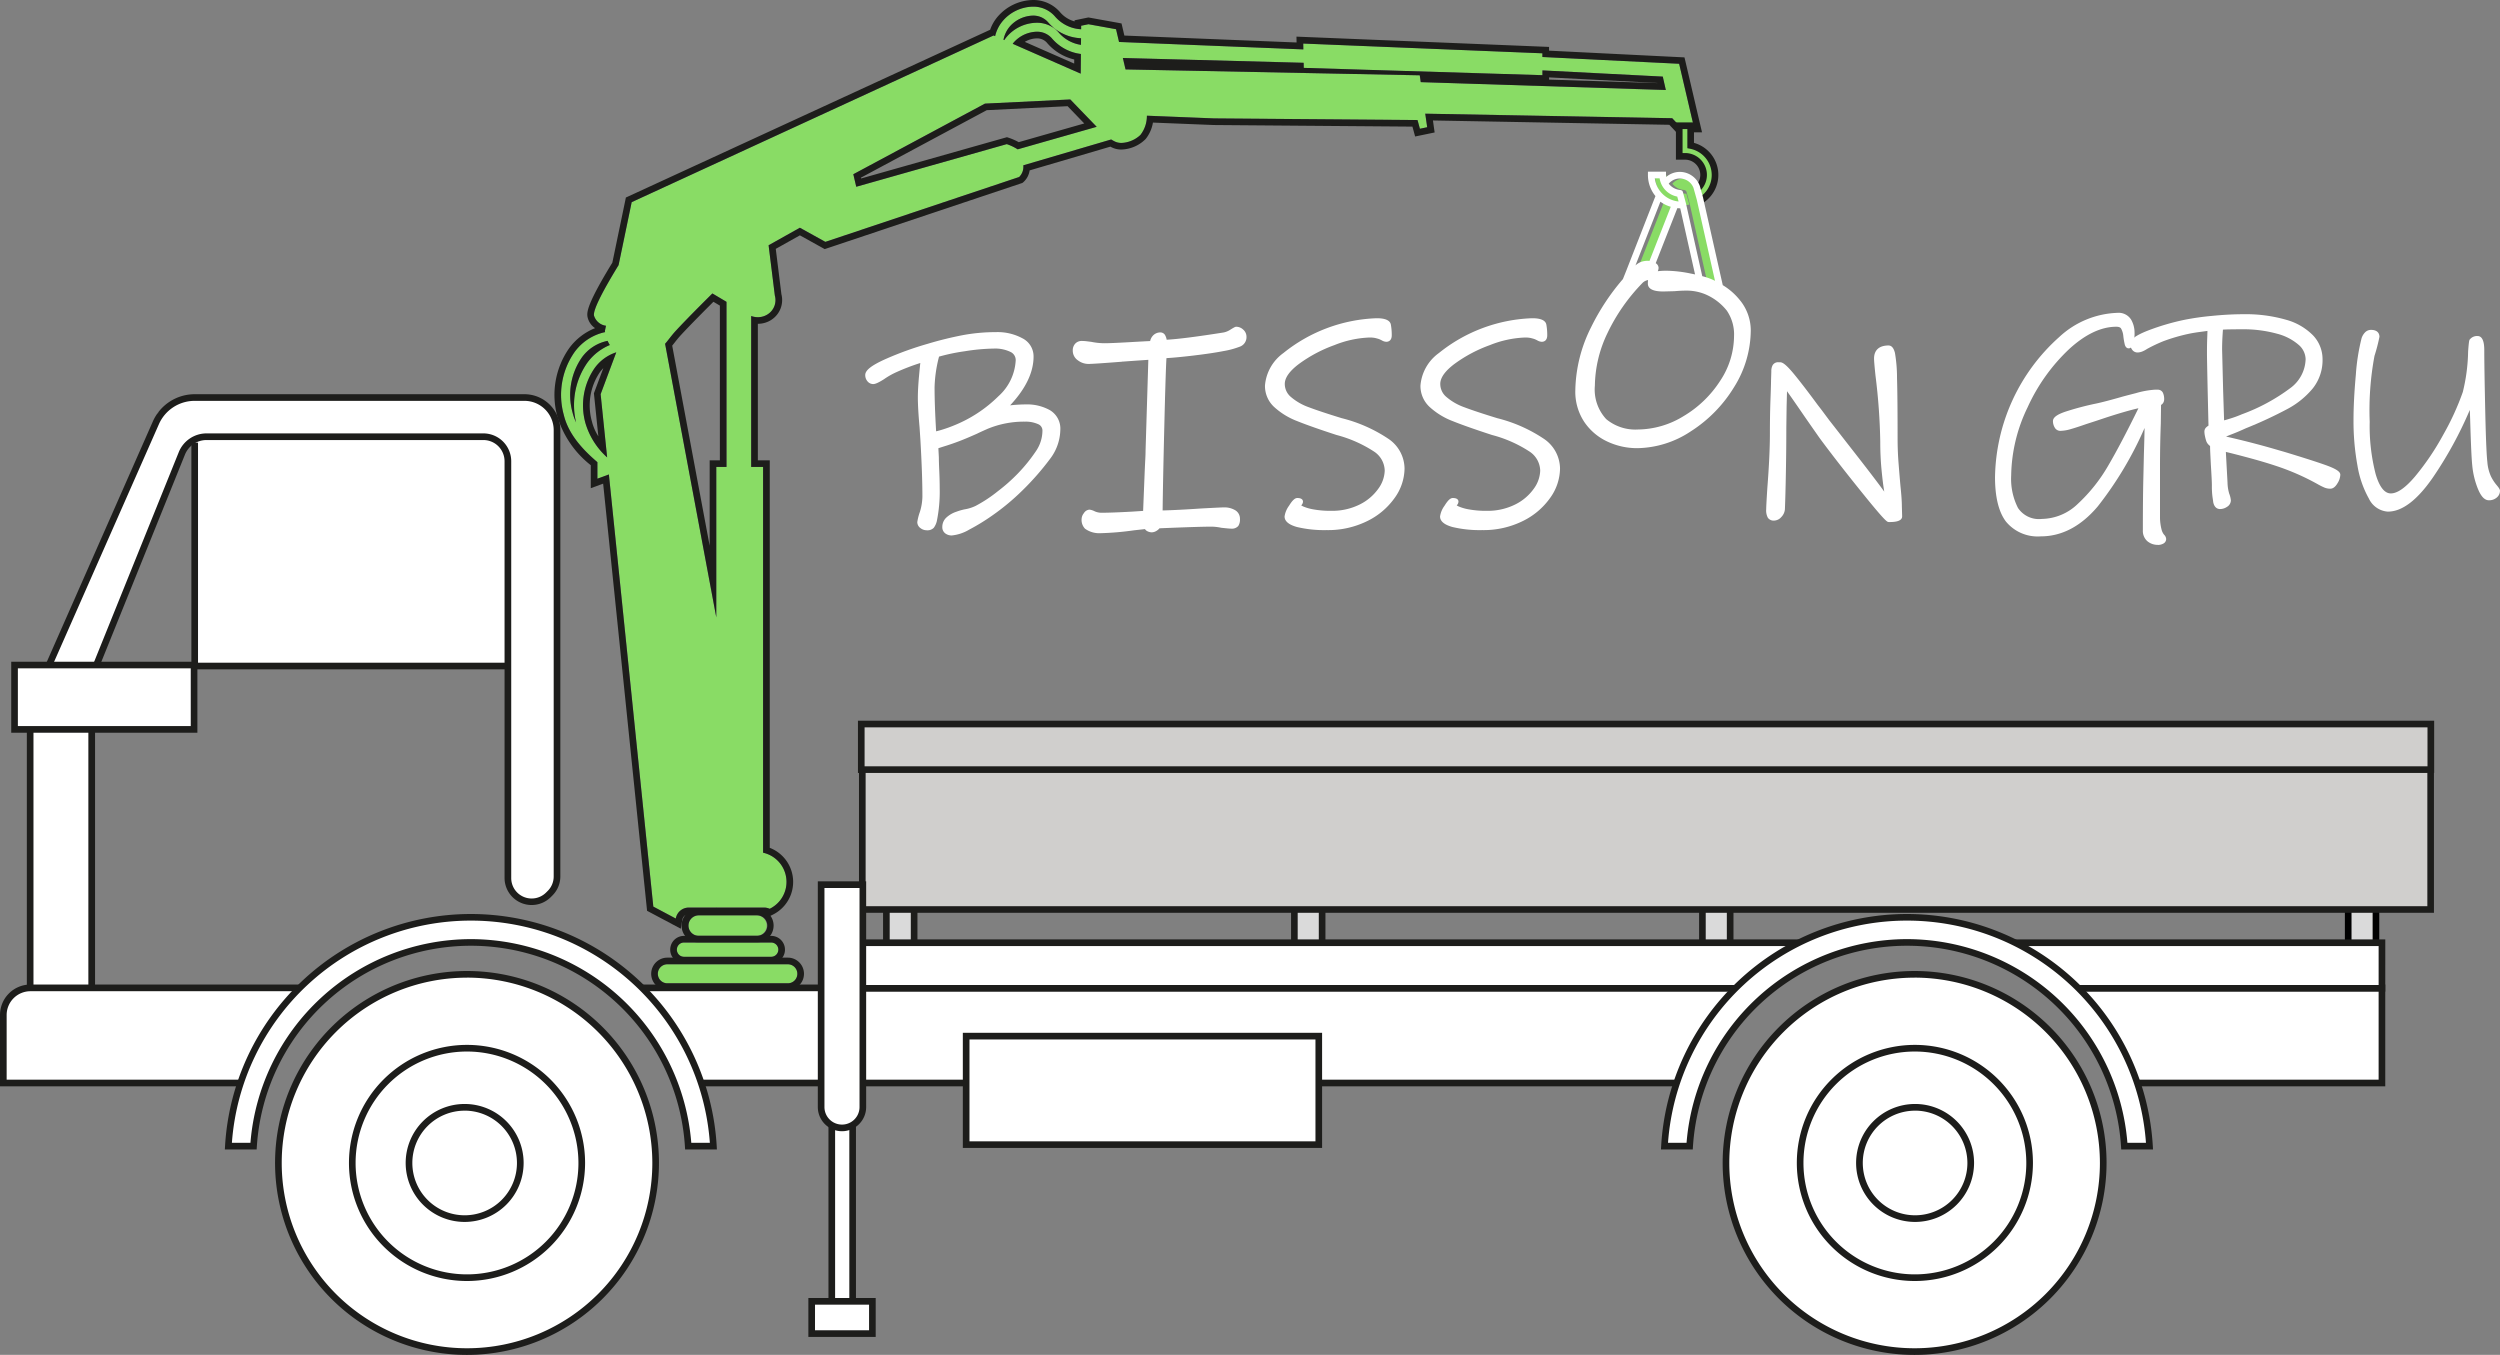 <?xml version="1.0" encoding="UTF-8"?>
<svg xmlns="http://www.w3.org/2000/svg" id="Logo_BissonGru" width="313.677" height="170" viewBox="0 0 313.677 170">
  <rect x="0" y="0" width="313.677" height="170" fill="#808080" stroke="none"/>
  <path id="Tracciato_1" data-name="Tracciato 1" d="M44.809,99.6H80.079a3.124,3.124,0,0,1,3.123,3.123v25.46H43.825v-27.6a.984.984,0,0,1,.984-.984Z" transform="translate(-19.474 -44.629)" fill="#fff"></path>
  <path id="Tracciato_2" data-name="Tracciato 2" d="M6.54,166.268V130.04L22.749,92.528,26.471,90.6l42.506.118,2.536.969,1.232,2.066v57.364l-1.2,2.065-1.884.688-2.21-.761-.8-2.247L66.634,98.3,65.86,96.33l-1.631-.761H28.5l-2.029.8L25.2,99.012l-11.741,28.7,1.087,4.675-.109,33.882Z" transform="translate(-2.906 -40.762)" fill="#fff"></path>
  <path id="Tracciato_3" data-name="Tracciato 3" d="M6.06,169.558V129.211l.035-.08L21.869,93.372A5.741,5.741,0,0,1,27.12,89.95H68.5a4.507,4.507,0,0,1,4.5,4.5v56a3.375,3.375,0,0,1-1,2.4l-.2.2a3.4,3.4,0,0,1-5.8-2.4V98.36a2.663,2.663,0,0,0-2.66-2.66H28.6a2.927,2.927,0,0,0-2.715,1.863l-12.5,30.973h1.235v40.927l-8.554.094Zm.833-40.171v39.328l6.887-.076V129.369H12.144L25.108,97.257A3.764,3.764,0,0,1,28.6,94.866H63.343a3.5,3.5,0,0,1,3.494,3.494v52.3a2.564,2.564,0,0,0,4.377,1.813l.2-.2a2.549,2.549,0,0,0,.751-1.813v-56A3.673,3.673,0,0,0,68.5,90.783H27.12a4.907,4.907,0,0,0-4.488,2.926L6.893,129.387Z" transform="translate(-2.693 -40.488)" fill="#1d1d1b"></path>
  <g id="Raggruppa_1" data-name="Raggruppa 1" transform="translate(1.408 83.022)">
    <rect id="Rettangolo_1" data-name="Rettangolo 1" width="22.526" height="8.08" transform="translate(0.417 0.417)" fill="#fff"></rect>
    <path id="Tracciato_4" data-name="Tracciato 4" d="M25.893,159.209H2.534V150.3H25.893Zm-22.526-.833H25.06V151.13H3.368v7.246Z" transform="translate(-2.534 -150.296)" fill="#1d1d1b"></path>
  </g>
  <path id="Tracciato_5" data-name="Tracciato 5" d="M82.931,129.067H43.216V100.622h.833v27.612H82.931Z" transform="translate(-19.203 -45.084)" fill="#1d1d1b"></path>
  <g id="Raggruppa_2" data-name="Raggruppa 2" transform="translate(259.413 123.529)">
    <path id="Tracciato_6" data-name="Tracciato 6" d="M478.165,236.346h31.88V224.408H471.313Z" transform="translate(-470.594 -223.992)" fill="#fff"></path>
    <path id="Tracciato_7" data-name="Tracciato 7" d="M509.887,236.43H477.349l-7.33-12.772h39.868Zm-32.055-.833h31.221v-11.1h-37.6Z" transform="translate(-470.019 -223.659)" fill="#1d1d1b"></path>
  </g>
  <g id="Raggruppa_3" data-name="Raggruppa 3" transform="translate(77.852 123.529)">
    <path id="Tracciato_8" data-name="Tracciato 8" d="M149.7,236.346H276.575l8.052-11.938H142.845Z" transform="translate(-142.125 -223.992)" fill="#fff"></path>
    <path id="Tracciato_9" data-name="Tracciato 9" d="M276.221,236.43H148.88l-7.33-12.772H284.835ZM149.363,235.6H275.778l7.49-11.1H142.989l6.374,11.1Z" transform="translate(-141.55 -223.659)" fill="#1d1d1b"></path>
  </g>
  <g id="Raggruppa_4" data-name="Raggruppa 4" transform="translate(0 123.529)">
    <path id="Tracciato_10" data-name="Tracciato 10" d="M.75,236.347H31.58l7.676-11.938H4.151a3.4,3.4,0,0,0-3.4,3.4v8.537Z" transform="translate(-0.333 -223.992)" fill="#fff"></path>
    <path id="Tracciato_11" data-name="Tracciato 11" d="M31.474,236.43H0v-8.954a3.822,3.822,0,0,1,3.818-3.817H39.686L31.474,236.43ZM.833,235.6H31.019l7.14-11.1H3.818a2.987,2.987,0,0,0-2.984,2.984V235.6Z" transform="translate(0 -223.659)" fill="#1d1d1b"></path>
  </g>
  <g id="Raggruppa_5" data-name="Raggruppa 5" transform="translate(294.213 106.461)">
    <rect id="Rettangolo_2" data-name="Rettangolo 2" width="3.482" height="14.177" transform="translate(0.416 0.417)" fill="#dadada"></rect>
    <path id="Tracciato_12" data-name="Tracciato 12" d="M536.965,207.783h-4.315v-15.01h4.315Zm-3.482-.833h2.649V193.606h-2.649Z" transform="translate(-532.649 -192.772)" fill="#010101"></path>
  </g>
  <g id="Raggruppa_6" data-name="Raggruppa 6" transform="translate(213.185 106.461)">
    <rect id="Rettangolo_3" data-name="Rettangolo 3" width="3.482" height="14.177" transform="translate(0.417 0.417)" fill="#dadada"></rect>
    <path id="Tracciato_13" data-name="Tracciato 13" d="M390.159,207.783h-4.315v-15.01h4.315Zm-3.482-.833h2.648V193.606h-2.648Z" transform="translate(-385.843 -192.772)" fill="#1d1d1b"></path>
  </g>
  <g id="Raggruppa_7" data-name="Raggruppa 7" transform="translate(161.991 106.461)">
    <rect id="Rettangolo_4" data-name="Rettangolo 4" width="3.482" height="14.177" transform="translate(0.417 0.417)" fill="#dadada"></rect>
    <path id="Tracciato_14" data-name="Tracciato 14" d="M297.5,207.783h-4.315v-15.01H297.5Zm-3.482-.833h2.649V193.606h-2.649Z" transform="translate(-293.187 -192.772)" fill="#1d1d1b"></path>
  </g>
  <g id="Raggruppa_8" data-name="Raggruppa 8" transform="translate(110.797 106.461)">
    <rect id="Rettangolo_5" data-name="Rettangolo 5" width="3.482" height="14.177" transform="translate(0.417 0.417)" fill="#dadada"></rect>
    <path id="Tracciato_15" data-name="Tracciato 15" d="M204.847,207.783h-4.315v-15.01h4.315Zm-3.482-.833h2.648V193.606h-2.648Z" transform="translate(-200.531 -192.772)" fill="#1d1d1b"></path>
  </g>
  <g id="Raggruppa_9" data-name="Raggruppa 9" transform="translate(120.807 129.587)">
    <rect id="Rettangolo_6" data-name="Rettangolo 6" width="44.244" height="13.614" transform="translate(0.417 0.417)" fill="#fff"></rect>
    <path id="Tracciato_16" data-name="Tracciato 16" d="M263.912,249.088H218.834V234.641h45.078Zm-44.244-.833h43.411v-12.78H219.668Z" transform="translate(-218.834 -234.641)" fill="#1d1d1b"></path>
  </g>
  <g id="Raggruppa_10" data-name="Raggruppa 10" transform="translate(107.778 91.112)">
    <rect id="Rettangolo_7" data-name="Rettangolo 7" width="196.778" height="22.586" transform="translate(0.417 0.416)" fill="#d0cfcd"></rect>
    <path id="Tracciato_17" data-name="Tracciato 17" d="M394.729,188.456H197.117v-23.42H394.728v23.42Zm-196.778-.833H393.9V165.87H197.95v21.753Z" transform="translate(-197.117 -165.037)" fill="#1d1d1b"></path>
  </g>
  <g id="Raggruppa_11" data-name="Raggruppa 11" transform="translate(216.143 121.833)">
    <circle id="Ellisse_1" data-name="Ellisse 1" cx="23.667" cy="23.667" r="23.667" transform="translate(0.417 0.417)" fill="#fff"></circle>
    <path id="Tracciato_18" data-name="Tracciato 18" d="M415.644,269.138a24.084,24.084,0,1,1,24.084-24.084A24.111,24.111,0,0,1,415.644,269.138Zm0-47.334a23.25,23.25,0,1,0,23.25,23.25A23.277,23.277,0,0,0,415.644,221.8Z" transform="translate(-391.56 -220.97)" fill="#1d1d1b"></path>
  </g>
  <g id="Raggruppa_12" data-name="Raggruppa 12" transform="translate(225.449 131.103)">
    <path id="Tracciato_19" data-name="Tracciato 19" d="M423.39,267.2a14.4,14.4,0,1,1,14.4-14.4A14.413,14.413,0,0,1,423.39,267.2Z" transform="translate(-408.577 -237.989)" fill="#fff"></path>
    <path id="Tracciato_20" data-name="Tracciato 20" d="M423.057,267.282a14.813,14.813,0,1,1,14.813-14.813A14.83,14.83,0,0,1,423.057,267.282Zm0-28.793a13.98,13.98,0,1,0,13.98,13.979A14,14,0,0,0,423.057,238.489Z" transform="translate(-408.244 -237.656)" fill="#1d1d1b"></path>
  </g>
  <g id="Raggruppa_13" data-name="Raggruppa 13" transform="translate(232.891 138.52)">
    <path id="Tracciato_21" data-name="Tracciato 21" d="M429.322,265.712a6.98,6.98,0,1,1,6.98-6.98A6.988,6.988,0,0,1,429.322,265.712Z" transform="translate(-421.925 -251.336)" fill="#fff"></path>
    <path id="Tracciato_22" data-name="Tracciato 22" d="M428.988,265.8a7.4,7.4,0,1,1,7.4-7.4A7.405,7.405,0,0,1,428.988,265.8Zm0-13.96a6.563,6.563,0,1,0,6.564,6.563A6.571,6.571,0,0,0,428.988,251.836Z" transform="translate(-421.592 -251.003)" fill="#1d1d1b"></path>
  </g>
  <g id="Raggruppa_14" data-name="Raggruppa 14" transform="translate(34.514 121.833)">
    <circle id="Ellisse_2" data-name="Ellisse 2" cx="23.667" cy="23.667" r="23.667" transform="translate(0.417 0.417)" fill="#fff"></circle>
    <path id="Tracciato_23" data-name="Tracciato 23" d="M86.2,269.138a24.084,24.084,0,1,1,24.083-24.084A24.111,24.111,0,0,1,86.2,269.138Zm0-47.334a23.25,23.25,0,1,0,23.25,23.25A23.277,23.277,0,0,0,86.2,221.8Z" transform="translate(-62.116 -220.97)" fill="#1d1d1b"></path>
  </g>
  <g id="Raggruppa_15" data-name="Raggruppa 15" transform="translate(43.785 131.103)">
    <path id="Tracciato_24" data-name="Tracciato 24" d="M93.948,267.2a14.4,14.4,0,1,1,14.4-14.4A14.413,14.413,0,0,1,93.948,267.2Z" transform="translate(-79.134 -237.989)" fill="#fff"></path>
    <path id="Tracciato_25" data-name="Tracciato 25" d="M93.614,267.282a14.813,14.813,0,1,1,14.813-14.813,14.83,14.83,0,0,1-14.813,14.813Zm0-28.793a13.98,13.98,0,1,0,13.979,13.979,14,14,0,0,0-13.979-13.979Z" transform="translate(-78.801 -237.656)" fill="#1d1d1b"></path>
  </g>
  <g id="Raggruppa_16" data-name="Raggruppa 16" transform="translate(50.903 138.52)">
    <path id="Tracciato_26" data-name="Tracciato 26" d="M99.879,265.712a6.98,6.98,0,1,1,6.98-6.98A6.988,6.988,0,0,1,99.879,265.712Z" transform="translate(-92.481 -251.336)" fill="#fff"></path>
    <path id="Tracciato_27" data-name="Tracciato 27" d="M99.545,265.8a7.4,7.4,0,1,1,7.4-7.4A7.406,7.406,0,0,1,99.545,265.8Zm0-13.96a6.563,6.563,0,1,0,6.563,6.563A6.571,6.571,0,0,0,99.545,251.836Z" transform="translate(-92.148 -251.003)" fill="#1d1d1b"></path>
  </g>
  <g id="Raggruppa_17" data-name="Raggruppa 17" transform="translate(104.167 117.87)">
    <path id="Tracciato_28" data-name="Tracciato 28" d="M189.964,214.113h123.9l-7.32,5.72H189.964Z" transform="translate(-189.547 -213.696)" fill="#fff"></path>
    <path id="Tracciato_29" data-name="Tracciato 29" d="M306.351,219.917H189.214v-6.554H314.738l-8.387,6.554Zm-116.3-.833H306.064l6.254-4.887H190.048Z" transform="translate(-189.214 -213.363)" fill="#1d1d1b"></path>
  </g>
  <g id="Raggruppa_18" data-name="Raggruppa 18" transform="translate(107.647 90.428)">
    <rect id="Rettangolo_8" data-name="Rettangolo 8" width="196.935" height="5.72" transform="translate(0.416 0.417)" fill="#d0cfcd"></rect>
    <path id="Tracciato_30" data-name="Tracciato 30" d="M394.648,170.244H196.88V163.69H394.649v6.554Zm-196.935-.833h196.1v-4.887h-196.1v4.887Z" transform="translate(-196.88 -163.69)" fill="#1d1d1b"></path>
  </g>
  <g id="Raggruppa_19" data-name="Raggruppa 19" transform="translate(103.948 139.11)">
    <rect id="Rettangolo_9" data-name="Rettangolo 9" width="2.616" height="24.257" transform="translate(0.417 0.417)" fill="#fff"></rect>
    <path id="Tracciato_31" data-name="Tracciato 31" d="M191.583,277.156h-3.45v-25.09h3.45Zm-2.616-.833h1.783V252.9h-1.783Z" transform="translate(-188.133 -252.066)" fill="#1d1d1b"></path>
  </g>
  <g id="Raggruppa_20" data-name="Raggruppa 20" transform="translate(101.426 162.862)">
    <rect id="Rettangolo_10" data-name="Rettangolo 10" width="7.614" height="4.049" transform="translate(0.417 0.416)" fill="#fff"></rect>
    <path id="Tracciato_32" data-name="Tracciato 32" d="M192.032,299.694h-8.448v-4.882h8.448Zm-7.615-.833H191.2v-3.216h-6.781Z" transform="translate(-183.584 -294.812)" fill="#1d1d1b"></path>
  </g>
  <g id="Raggruppa_21" data-name="Raggruppa 21" transform="translate(102.612 110.584)">
    <path id="Tracciato_33" data-name="Tracciato 33" d="M189.09,231.649h0a2.616,2.616,0,0,1-2.616-2.616v-27.9h5.233v27.9a2.616,2.616,0,0,1-2.616,2.616Z" transform="translate(-186.057 -200.714)" fill="#fff"></path>
    <path id="Tracciato_34" data-name="Tracciato 34" d="M188.757,231.733a3.036,3.036,0,0,1-3.033-3.033V200.381h6.066V228.7A3.037,3.037,0,0,1,188.757,231.733Zm-2.2-30.518V228.7a2.2,2.2,0,1,0,4.4,0V201.215Z" transform="translate(-185.724 -200.381)" fill="#1d1d1b"></path>
  </g>
  <g id="Raggruppa_22" data-name="Raggruppa 22" transform="translate(28.212 114.675)">
    <path id="Tracciato_35" data-name="Tracciato 35" d="M109.268,237.239a27.328,27.328,0,0,0-54.541,0H51.569a30.48,30.48,0,0,1,60.857,0h-3.158Z" transform="translate(-51.128 -208.109)" fill="#fff"></path>
    <path id="Tracciato_36" data-name="Tracciato 36" d="M112.515,237.322h-3.99l-.025-.39a26.911,26.911,0,0,0-53.709,0l-.025.39H50.775l.026-.441a30.911,30.911,0,0,1,30.846-29.1h0a30.91,30.91,0,0,1,30.842,29.106l.025.441Zm-3.212-.834h2.326a30.064,30.064,0,0,0-59.969,0h2.326a27.794,27.794,0,0,1,27.658-25.555h0A27.794,27.794,0,0,1,109.3,236.488Z" transform="translate(-50.775 -207.775)" fill="#1d1d1b"></path>
  </g>
  <g id="Raggruppa_23" data-name="Raggruppa 23" transform="translate(250.891 117.87)">
    <path id="Tracciato_37" data-name="Tracciato 37" d="M456.858,214.113h46.764v5.72H464.178Z" transform="translate(-455.648 -213.696)" fill="#fff"></path>
    <path id="Tracciato_38" data-name="Tracciato 38" d="M503.072,219.917h-40l-8.387-6.554h48.39Zm-39.717-.833h38.883V214.2H457.1Z" transform="translate(-454.681 -213.363)" fill="#1d1d1b"></path>
  </g>
  <g id="Raggruppa_24" data-name="Raggruppa 24" transform="translate(208.402 114.675)">
    <path id="Tracciato_39" data-name="Tracciato 39" d="M436.706,237.239a27.328,27.328,0,0,0-54.541,0h-3.158a30.48,30.48,0,0,1,60.857,0Z" transform="translate(-378.565 -208.109)" fill="#fff"></path>
    <path id="Tracciato_40" data-name="Tracciato 40" d="M439.952,237.322h-3.99l-.025-.39a26.911,26.911,0,0,0-53.709,0l-.025.39h-3.991l.025-.441a30.911,30.911,0,0,1,30.846-29.1h0a30.91,30.91,0,0,1,30.842,29.106l.025.441Zm-3.212-.834h2.326a30.064,30.064,0,0,0-59.969,0h2.326a27.794,27.794,0,0,1,27.658-25.555h0a27.794,27.794,0,0,1,27.656,25.559Z" transform="translate(-378.212 -207.775)" fill="#1d1d1b"></path>
  </g>
  <g id="Raggruppa_30" data-name="Raggruppa 30" transform="translate(69.589 0)">
    <path id="Tracciato_41" data-name="Tracciato 41" d="M370.766,54.5l1.371.414,3.433-8.73a4.027,4.027,0,0,1-1.3-.635Z" transform="translate(-235.069 -20.239)" fill="#89dc65"></path>
    <g id="Raggruppa_25" data-name="Raggruppa 25" transform="translate(15.929 114.018)">
      <path id="Tracciato_42" data-name="Tracciato 42" d="M165.311,209.269a1.284,1.284,0,0,0,0-2.567H158a1.284,1.284,0,0,0,0,2.567Z" transform="translate(-155.882 -205.869)" fill="#89dc65"></path>
      <path id="Tracciato_43" data-name="Tracciato 43" d="M164.645,206.035a1.284,1.284,0,1,1,0,2.567h-7.313a1.284,1.284,0,0,1,0-2.567h7.313m0-.833h-7.313a2.117,2.117,0,0,0,0,4.234h7.313a2.117,2.117,0,1,0,0-4.234Z" transform="translate(-155.215 -205.202)" fill="#1d1d1b"></path>
    </g>
    <g id="Raggruppa_26" data-name="Raggruppa 26" transform="translate(14.502 117.426)">
      <path id="Tracciato_44" data-name="Tracciato 44" d="M154.148,213.731a.9.9,0,0,0,.9.894h10.943a.894.894,0,0,0,0-1.789H155.044A.9.9,0,0,0,154.148,213.731Z" transform="translate(-153.314 -212.003)" fill="#89dc65"></path>
      <path id="Tracciato_45" data-name="Tracciato 45" d="M165.32,212.169a.894.894,0,0,1,0,1.789H154.377a.894.894,0,1,1,0-1.789H165.32m0-.833H154.377a1.728,1.728,0,1,0,0,3.456H165.32a1.728,1.728,0,0,0,0-3.456Z" transform="translate(-152.648 -211.336)" fill="#1d1d1b"></path>
    </g>
    <g id="Raggruppa_27" data-name="Raggruppa 27" transform="translate(12.119 120.155)">
      <path id="Tracciato_46" data-name="Tracciato 46" d="M166.165,217.747H151.05a1.193,1.193,0,0,0,0,2.387h15.115a1.193,1.193,0,1,0,0-2.387Z" transform="translate(-149.024 -216.914)" fill="#89dc65"></path>
      <path id="Tracciato_47" data-name="Tracciato 47" d="M165.5,217.081a1.193,1.193,0,1,1,0,2.387H150.383a1.193,1.193,0,0,1,0-2.387H165.5m0-.833H150.383a2.027,2.027,0,0,0,0,4.054H165.5a2.027,2.027,0,1,0,0-4.054Z" transform="translate(-148.358 -216.248)" fill="#1d1d1b"></path>
    </g>
    <g id="Raggruppa_28" data-name="Raggruppa 28">
      <path id="Tracciato_48" data-name="Tracciato 48" d="M267.44,15.5l.886.941h1.8l-.191-.809-1.626-6.963L251.15,7.817V7.353L221.142,6.13l.014.734-23.123-.929-.376-1.6L194.2,3.707l-.916.189,0,.443a4.641,4.641,0,0,1-3.321-1.65A3.59,3.59,0,0,0,187.237,1.5a5.11,5.11,0,0,0-3.771,1.765,4.6,4.6,0,0,0-.981,1.932l-.187-.082L136.885,26.03l-1.642,7.9c-1.8,2.932-3.248,5.6-3.082,6.348a1.816,1.816,0,0,0,1.5,1.261l-.135.649s0,.055.017.15a6.4,6.4,0,0,0-3.853,2.541,9.386,9.386,0,0,0-1.33,7.822c.589,2.449,2.364,4.361,4.225,5.953v2.072l1.44-.53,5.575,54.22,2.82,1.5a1.657,1.657,0,0,1,1.631-1.376h3.414l.034-.022v.022h6.01a1.648,1.648,0,0,1,.689.154,3.752,3.752,0,0,0-.824-7.038v-48.4h-1.494V40.309a2.321,2.321,0,0,0,2.127-.248,2.108,2.108,0,0,0,.84-2.326l-.783-6.3,3.923-2.2,3.2,1.773L185.5,22.875a1.806,1.806,0,0,0,.523-1.468l11.026-3.244c.148.09.3.177.463.256,1.141.56,2.8-.333,3.218-.839a3.866,3.866,0,0,0,.8-2.4l8.429.338,25.526.206.3,1.092.914-.189-.244-1.7,30.989.567ZM134.949,44.872l-1.962,5.252.816,7.929a9.327,9.327,0,0,1-2.723-4.305,8.264,8.264,0,0,1,1.139-6.879A5.4,5.4,0,0,1,134.949,44.872Zm-4.346.683a5.246,5.246,0,0,1,3.256-2.121,3.61,3.61,0,0,0,.281.523,6.635,6.635,0,0,0-2.836,2.234,9.3,9.3,0,0,0-1.4,7.475,6.657,6.657,0,0,1-.444-1.232,8.265,8.265,0,0,1,1.139-6.88Zm16.894,13.7V78.129L141.073,43.8c.4-.449.765-1.007,1.417-1.709,1.706-1.836,4.518-4.608,4.518-4.608l1.77,1.051V59.257H147.5Zm36.81-55.242a4,4,0,0,1,2.917-1.388,2.468,2.468,0,0,1,1.873.792,5.756,5.756,0,0,0,4.168,2.047l-.009.83a4.552,4.552,0,0,1-2.826-1.585,3.59,3.59,0,0,0-2.718-1.189,5.029,5.029,0,0,0-3.77,1.765,3.918,3.918,0,0,0-.311.413l-.1-.042a3.653,3.653,0,0,1,.773-1.643Zm8.937,3.425-.025,2.47-8.531-3.746c.033-.042.059-.088.094-.128A3.983,3.983,0,0,1,187.7,4.649a2.468,2.468,0,0,1,1.873.793,5.686,5.686,0,0,0,3.673,2ZM185.313,19.4a6.3,6.3,0,0,0-1.369-.655L165.059,24.1l-.368-1.571,16.517-8.861,10.707-.523,3.313,3.432L185.313,19.4ZM198.841,9.38,198.5,7.946l22.684.6.012.639,29.949.916V9.5l15.1.778.382,1.682-30.754-.985-.123-.857L198.841,9.38Z" transform="translate(-127.214 -0.667)" fill="#89dc65"></path>
      <path id="Tracciato_49" data-name="Tracciato 49" d="M186.541.833h.03a3.589,3.589,0,0,1,2.718,1.189,4.641,4.641,0,0,0,3.321,1.65l0-.443.916-.189,3.461.624.376,1.6L220.49,6.2l-.014-.734,30.008,1.223v.464L267.641,8l1.626,6.963.191.809h-1.8l-.886-.941-30.989-.567.244,1.7-.913.189-.3-1.092-25.526-.206-8.43-.338a3.866,3.866,0,0,1-.8,2.4,3.655,3.655,0,0,1-2.39,1.017,1.865,1.865,0,0,1-.828-.178c-.161-.079-.315-.166-.463-.256L185.355,20.74a1.806,1.806,0,0,1-.523,1.468l-24.316,8.139-3.2-1.773-3.923,2.2.783,6.3a2.108,2.108,0,0,1-.84,2.326,2.236,2.236,0,0,1-1.286.4,2.465,2.465,0,0,1-.841-.15V58.59h1.494v48.4a3.752,3.752,0,0,1,.824,7.038,1.647,1.647,0,0,0-.689-.154h-6.01v-.022l-.034.022h-3.414a1.656,1.656,0,0,0-1.631,1.376l-2.82-1.5-5.575-54.22-1.44.53V57.987c-1.861-1.592-3.636-3.5-4.224-5.953a9.386,9.386,0,0,1,1.33-7.822,6.4,6.4,0,0,1,3.853-2.541c-.013-.1-.017-.15-.017-.15l.135-.649a1.817,1.817,0,0,1-1.5-1.261c-.165-.745,1.285-3.416,3.082-6.348l1.643-7.9L181.63,4.448l.187.082A4.6,4.6,0,0,1,182.8,2.6,5.116,5.116,0,0,1,186.541.833m-3.577,4.2a3.925,3.925,0,0,1,.311-.413,5.029,5.029,0,0,1,3.769-1.765h0a3.59,3.59,0,0,1,2.718,1.189,4.552,4.552,0,0,0,2.826,1.585l.009-.83a5.756,5.756,0,0,1-4.168-2.047,2.468,2.468,0,0,0-1.873-.792,4,4,0,0,0-2.917,1.388,3.653,3.653,0,0,0-.773,1.643l.1.042m9.589,4.21.025-2.47a5.687,5.687,0,0,1-3.673-2,2.468,2.468,0,0,0-1.873-.793,3.983,3.983,0,0,0-2.916,1.388c-.035.04-.061.086-.094.128l8.531,3.746m73.417,2.05-.382-1.682-15.1-.778v.6l-29.949-.916-.012-.639-22.684-.6.336,1.434,36.918.738.123.857,30.754.985M164.392,23.433l18.885-5.349a6.3,6.3,0,0,1,1.369.655l9.914-2.828-3.312-3.432L180.541,13l-16.517,8.861.368,1.571M146.831,77.462V58.59h1.281V37.87l-1.77-1.051s-2.812,2.772-4.518,4.608c-.652.7-1.015,1.259-1.417,1.709l6.424,34.327M129.241,53a9.3,9.3,0,0,1,1.4-7.475,6.634,6.634,0,0,1,2.836-2.234,3.628,3.628,0,0,1-.281-.523,5.246,5.246,0,0,0-3.256,2.121,8.266,8.266,0,0,0-1.139,6.88A6.649,6.649,0,0,0,129.241,53m3.895,4.387-.816-7.929,1.962-5.252a5.4,5.4,0,0,0-2.731,2,8.264,8.264,0,0,0-1.139,6.879,9.326,9.326,0,0,0,2.724,4.305M186.541,0h0a5.988,5.988,0,0,0-4.363,2.044,5.084,5.084,0,0,0-.984,1.688L135.87,24.607l-.382.176-.085.412-1.613,7.757c-3.131,5.123-3.247,6.218-3.109,6.84a2.244,2.244,0,0,0,.941,1.38,7.449,7.449,0,0,0-3.268,2.545,10.214,10.214,0,0,0-1.471,8.514,12.287,12.287,0,0,0,4.2,6.138v2.887l1.121-.413.432-.159,5.465,53.152.045.442.392.209,2.82,1.5,1.016.54.2-1.134a.822.822,0,0,1,.81-.685h9.458a.816.816,0,0,1,.341.078l.359.165.355-.174a4.585,4.585,0,0,0-.357-8.4V57.757h-1.494V40.626h.008a3.066,3.066,0,0,0,1.763-.547A2.954,2.954,0,0,0,155,36.906l-.706-5.682,3.028-1.695,2.79,1.548.321.178.348-.116L185.1,23l.135-.045.112-.088a2.429,2.429,0,0,0,.8-1.488L196.275,18.4q.1.055.2.1a2.688,2.688,0,0,0,1.195.263,4.48,4.48,0,0,0,3.034-1.321,4.47,4.47,0,0,0,.914-2.061l7.637.306,24.922.2.132.484.207.755.766-.158.913-.189.768-.159-.111-.776-.1-.728,29.658.542.645.685.247.262h3.212l-.242-1.025-.191-.809-1.625-6.961L268.31,7.2l-.627-.031-16.365-.813V5.887l-.8-.033L220.51,4.631l-.884-.036.014.734-21.607-.868-.231-.987-.125-.533-.539-.1-3.461-.624-.158-.029-.158.033-.916.189-.658.136,0,.142a3.7,3.7,0,0,1-1.863-1.208A4.42,4.42,0,0,0,186.58,0Zm-1,5.254a3.038,3.038,0,0,1,1.5-.438,1.638,1.638,0,0,1,1.234.5,6.453,6.453,0,0,0,3.467,2.149l-.005.51-6.193-2.719h0Zm65.779,4.737V9.711l13.6.7,0,.014-13.6-.436h0ZM180.77,13.824l10.141-.5L193,15.49l-8.223,2.346a7.743,7.743,0,0,0-1.233-.543l-.243-.081-.246.07L165,22.393l-.023-.1,15.788-8.469h0ZM141.3,43.371c.088-.109.176-.221.266-.337.24-.307.511-.654.87-1.04,1.266-1.362,3.171-3.269,4.036-4.129l.808.48V57.757H146V68.478l-4.7-25.107h0Zm-9.273,11.364a6.263,6.263,0,0,1-.8-1.849,7.437,7.437,0,0,1,1-6.188,5.208,5.208,0,0,1,.431-.511l-1.113,2.978-.068.183.02.194.534,5.192h0Z" transform="translate(-126.547 0)" fill="#1d1d1b"></path>
    </g>
    <path id="Tracciato_50" data-name="Tracciato 50" d="M378.952,41.842c-.058,0-.113.017-.172.017a2.342,2.342,0,0,1-2.34-2.34h-1.433a3.777,3.777,0,0,0,3.772,3.772,3.721,3.721,0,0,0,.546-.055" transform="translate(-236.954 -17.561)" fill="#89dc65"></path>
    <g id="Raggruppa_29" data-name="Raggruppa 29" transform="translate(140.693 15.358)">
      <path id="Tracciato_51" data-name="Tracciato 51" d="M383.122,37.814a3.758,3.758,0,0,0-1.183-6.944V28.391h-1.433v3.843h.716a2.33,2.33,0,0,1,1.492,4.127" transform="translate(-380.091 -27.974)" fill="#89dc65"></path>
      <path id="Tracciato_52" data-name="Tracciato 52" d="M383,37.84l-.422-.718a3.322,3.322,0,0,0,1.668-2.88,3.36,3.36,0,0,0-2.719-3.295l-.338-.065V28.475h-.6v3.01h.3a2.747,2.747,0,0,1,1.76,4.863l-.535-.639a1.913,1.913,0,0,0-1.225-3.391h-1.133V27.641h2.266v2.567A4.174,4.174,0,0,1,383,37.84Z" transform="translate(-379.758 -27.641)" fill="#1d1d1b"></path>
    </g>
    <path id="Tracciato_53" data-name="Tracciato 53" d="M381.111,43.427l2.31,10.311,1.383-.371L382.464,42.95l-.407-1.453a1.824,1.824,0,0,0-3.105-.531,2.04,2.04,0,0,0,1.4.776h0v0a.394.394,0,0,1,.375.237l.387,1.444Z" transform="translate(-238.706 -17.913)" fill="#89dc65"></path>
  </g>
  <path id="Tracciato_54" data-name="Tracciato 54" d="M378.6,55.005a8.133,8.133,0,0,0-2.241-2l-.113-.5L373.9,42.082l0-.021-.006-.021-.407-1.453-.011-.04-.015-.039a2.678,2.678,0,0,0-2.428-1.713l-.089,0a2.612,2.612,0,0,0-1.682.637,1.891,1.891,0,0,1-.025-.245v-.417H366.97v.417a4.168,4.168,0,0,0,.943,2.643l-.158.4-3.5,8.951-.427,1.066a28.283,28.283,0,0,0-3.979,6.015,18.289,18.289,0,0,0-1.991,7.956,6.859,6.859,0,0,0,1.118,3.941,7.117,7.117,0,0,0,2.9,2.47,8.785,8.785,0,0,0,3.759.83,12.437,12.437,0,0,0,6.718-2.114,17.162,17.162,0,0,0,5.407-5.514,13.533,13.533,0,0,0,2.112-7.179A6.007,6.007,0,0,0,378.6,55Zm-7.654-15.378h.068a1.834,1.834,0,0,1,1.673,1.183l.407,1.453,2.29,10.2c-.141-.069-.281-.138-.428-.2a8.334,8.334,0,0,0-1.17-.385l-2.045-9.131L371.35,41.3a.463.463,0,0,0-.041-.082l-.052-.07-.083-.038a.788.788,0,0,0-.2-.051A2.037,2.037,0,0,1,369.6,40.3c-.007-.009-.015-.017-.022-.027a1.834,1.834,0,0,1,1.363-.651Zm-3,10.623,2.664-6.775.052-.133c.119.014.24.022.361.025l1.858,8.292c-.183-.039-.372-.078-.575-.117a16.122,16.122,0,0,0-2.855-.344,8.525,8.525,0,0,0-1.245.058h0a1.138,1.138,0,0,0,.1-.42.725.725,0,0,0-.359-.588Zm.489-10.647a2.763,2.763,0,0,0,2.213,2.291l.165.614a3.352,3.352,0,0,1-2.982-2.906Zm.1,2.933a4.026,4.026,0,0,0,1.3.635l-2.674,6.8a1.686,1.686,0,0,0-.171-.022,2.663,2.663,0,0,0-.839.122,2.234,2.234,0,0,0-.747.463l3.129-8Zm7.481,22.5a13.859,13.859,0,0,1-4.583,4.408,11.109,11.109,0,0,1-5.727,1.673,5.717,5.717,0,0,1-3.968-1.3,5.445,5.445,0,0,1-1.426-4.2,15.628,15.628,0,0,1,1.562-6.556,23.436,23.436,0,0,1,4.451-6.371,1.3,1.3,0,0,1,.662-.323,3.258,3.258,0,0,0-.028.437c0,.985,1.471.995,1.987.995l1.352-.036q.842-.071,1.333-.07a6.162,6.162,0,0,1,2.49.438,6.856,6.856,0,0,1,2.745,2.07,5.289,5.289,0,0,1,.908,3.206,10.256,10.256,0,0,1-1.758,5.629Z" transform="translate(-160.202 -17.227)" fill="#fff"></path>
  <g id="Raggruppa_31" data-name="Raggruppa 31" transform="translate(250.316 39.256)">
    <path id="Tracciato_55" data-name="Tracciato 55" d="M474.1,100.233a1.994,1.994,0,0,1-1.346-.466,1.722,1.722,0,0,1-.556-1.372c0-2.715.021-4.957.064-6.663l.065-2.876c.042-1.31.071-2.41.086-3.29a44.875,44.875,0,0,1-5.874,9.842c-2.109,2.494-4.512,3.758-7.142,3.758a5.155,5.155,0,0,1-4.372-1.846c-.913-1.2-1.377-3.081-1.377-5.583a24.054,24.054,0,0,1,8.055-17.58,11.261,11.261,0,0,1,7.258-3.033,1.853,1.853,0,0,1,1.757.839,3.241,3.241,0,0,1,.437,1.613A4.628,4.628,0,0,1,471,74.93c-.049.16-.2.648-.582.648-.133,0-.374-.062-.489-.477a9.136,9.136,0,0,1-.184-1.069,2.357,2.357,0,0,0-.282-.942c-.037-.055-.15-.225-.6-.225-1.907,0-3.909.956-5.951,2.84a23.208,23.208,0,0,0-5.177,7.273,20.2,20.2,0,0,0-2.06,8.568,8.034,8.034,0,0,0,.854,4.055,3.159,3.159,0,0,0,3,1.378,6.629,6.629,0,0,0,4.515-1.9,20.513,20.513,0,0,0,3.814-4.8c1.064-1.815,2.337-4.232,3.784-7.188-1.042.236-2.412.631-4.085,1.177l-1.258.42-1.2.388c-.794.279-1.452.492-1.949.633a4.891,4.891,0,0,1-1.3.22.8.8,0,0,1-.722-.435,1.545,1.545,0,0,1-.211-.789c0-.437.461-.8,1.494-1.161a36.265,36.265,0,0,1,4.006-1.059c.685-.15,1.68-.409,2.958-.772q.319-.1,1.961-.519a10.964,10.964,0,0,1,2.341-.429h.372a.7.7,0,0,1,.661.377,1.908,1.908,0,0,1,.159.88.8.8,0,0,1-.39.657l-.031,2.352c-.064,1.683-.1,3.528-.1,5.49v6.366a6.353,6.353,0,0,0,.212,1.485,1.678,1.678,0,0,0,.3.588.817.817,0,0,1,.262.544.649.649,0,0,1-.376.58,1.388,1.388,0,0,1-.654.159Z" transform="translate(-453.647 -71.125)" fill="#fff"></path>
    <path id="Tracciato_56" data-name="Tracciato 56" d="M495.454,95.871c-.26,0-.718-.115-.864-.886-.007-.1-.034-.278-.082-.59a10.118,10.118,0,0,1-.083-1.493c0-.393-.042-1.244-.129-2.6l-.065-1.312q-.029-.568-.033-1.02-.07-.066-.158-.145a1.227,1.227,0,0,1-.306-.445,5.085,5.085,0,0,1-.177-.665,2.848,2.848,0,0,1-.069-.534.734.734,0,0,1,.2-.535A2.139,2.139,0,0,1,494,85.4c-.128-5.36-.19-8.339-.19-9.106q0-1.038.033-1.916c.013-.361.023-.647.027-.858q-.3.043-.87.118c-.632.084-1.147.17-1.529.255a22.831,22.831,0,0,0-3.111.908,19.6,19.6,0,0,0-2.058.973,3.3,3.3,0,0,1-.591.319,1.638,1.638,0,0,1-.63.133.817.817,0,0,1-.651-.338,1.18,1.18,0,0,1-.249-.757c0-.544.688-1.057,2.23-1.659a29.366,29.366,0,0,1,4.531-1.337,32.936,32.936,0,0,1,3.485-.5c1.4-.14,2.728-.211,3.935-.211a18.273,18.273,0,0,1,5.359.691,7.53,7.53,0,0,1,3.41,1.978,4.328,4.328,0,0,1,1.18,2.983,5.687,5.687,0,0,1-1.219,3.649A10.555,10.555,0,0,1,503.93,83.3a52.64,52.64,0,0,1-5.245,2.436c-.556.256-1.115.5-1.669.712q-.511.2-.814.326c2.217.5,4.433,1.076,6.594,1.713l.677.194c2.337.707,4.092,1.268,5.217,1.669,1.626.579,1.85.931,1.85,1.226a2.161,2.161,0,0,1-.358,1.066c-.264.448-.566.675-.9.675a1.94,1.94,0,0,1-.707-.131,8.151,8.151,0,0,1-.9-.451,29.835,29.835,0,0,0-5.291-2.308c-.955-.319-2.108-.659-3.425-1.013q-1.707-.458-2.78-.713l.208,3.83a5.261,5.261,0,0,0,.214,1.405,3.092,3.092,0,0,1,.206.838.955.955,0,0,1-.467.809,1.559,1.559,0,0,1-.886.286Zm.36-22.511c-.017.188-.035.47-.057.847q-.049.833-.048,1.665l.129,5.164.119,3.706c.176-.043.437-.118.825-.242a14.31,14.31,0,0,0,1.412-.523,23.7,23.7,0,0,0,6.065-3.277,4.656,4.656,0,0,0,1.928-3.633,2.446,2.446,0,0,0-.86-1.788A6.673,6.673,0,0,0,502.6,73.87a15.939,15.939,0,0,0-4.5-.555C497,73.315,496.23,73.33,495.814,73.359Z" transform="translate(-467.215 -71.255)" fill="#fff"></path>
    <path id="Tracciato_57" data-name="Tracciato 57" d="M538.929,97.771a2.852,2.852,0,0,1-2.4-1.642,12.663,12.663,0,0,1-1.438-4.172,30.884,30.884,0,0,1-.489-5.686c0-1.662.1-3.567.291-5.662a25.924,25.924,0,0,1,.72-4.591,1.854,1.854,0,0,1,.435-.736,1.025,1.025,0,0,1,.746-.317c.959,0,1.063.608,1.063.869a21.892,21.892,0,0,1-.623,2.394,37.082,37.082,0,0,0-.6,8.27,24.042,24.042,0,0,0,.749,6.569c.468,1.6,1.109,2.418,1.9,2.418.823,0,1.844-.714,3.037-2.123a32.306,32.306,0,0,0,3.542-5.242,33.063,33.063,0,0,0,2.453-5.354,22.7,22.7,0,0,0,.666-5.069c.1-1.427.154-1.476.237-1.559a1.163,1.163,0,0,1,.955-.4c.836,0,.836,1.384.836,1.838,0,1.3.039,3.737.113,7.233.075,3.533.166,5.8.273,6.73a5.38,5.38,0,0,0,.444,1.789,5.289,5.289,0,0,0,.692,1.079c.374.437.448.609.448.747a1.09,1.09,0,0,1-.413.856,1.457,1.457,0,0,1-.973.336c-.552,0-1.015-.5-1.416-1.519a10.384,10.384,0,0,1-.679-2.882c-.087-.825-.175-2.756-.26-5.735q-.024-.7-.044-1.2a48.905,48.905,0,0,1-4.679,8.544c-1.949,2.8-3.829,4.213-5.589,4.213Z" transform="translate(-489.621 -72.831)" fill="#fff"></path>
  </g>
  <path id="Tracciato_58" data-name="Tracciato 58" d="M207.408,101a1.318,1.318,0,0,1-.791-.25.96.96,0,0,1-.383-.816,1.589,1.589,0,0,1,.514-1.185,3.412,3.412,0,0,1,1.244-.723,7.1,7.1,0,0,1,1.031-.3,5.052,5.052,0,0,0,1.4-.44,17.433,17.433,0,0,0,2.789-1.844,21.883,21.883,0,0,0,2.52-2.236,20.44,20.44,0,0,0,2.306-2.868,4.584,4.584,0,0,0,.759-2.472.857.857,0,0,0-.553-.835,3.811,3.811,0,0,0-1.628-.311,11.929,11.929,0,0,0-4.707.905c-.633.281-1.07.482-1.305.6-.873.389-1.579.687-2.129.9q-.939.361-1.8.631c-.412.128-.723.229-.935.3l.061,1.146c0,.369.017.936.053,1.715s.054,1.532.054,2.226a18.573,18.573,0,0,1-.364,4.061,2.272,2.272,0,0,1-.379.83,1.1,1.1,0,0,1-.895.316,1.272,1.272,0,0,1-.776-.271.927.927,0,0,1-.4-.76,6.794,6.794,0,0,1,.332-1.292,6.89,6.89,0,0,0,.31-1.884c0-1.836-.084-4.22-.249-7.086l-.108-1.639c-.142-1.568-.214-2.825-.214-3.73,0-.695.048-1.586.143-2.648q.1-1.1.164-1.677a27.36,27.36,0,0,0-3.018,1.156,9.58,9.58,0,0,0-1.527.869c-.857.548-1.181.618-1.369.618a.926.926,0,0,1-.714-.348,1.181,1.181,0,0,1-.281-.789c0-.6.789-1.213,2.557-2.006a40.815,40.815,0,0,1,5.247-1.9,44.152,44.152,0,0,1,4.525-1.113,22.9,22.9,0,0,1,4.084-.362,6.543,6.543,0,0,1,3.3.769,2.541,2.541,0,0,1,1.407,2.3c0,1.98-.989,4.035-2.942,6.117a19.1,19.1,0,0,1,2.02-.117,5.861,5.861,0,0,1,2.96.716,2.694,2.694,0,0,1,1.318,2.527,6.171,6.171,0,0,1-1.3,3.609,33.532,33.532,0,0,1-3.455,3.942,29.2,29.2,0,0,1-3.82,3.172,25.431,25.431,0,0,1-2.834,1.733,5.321,5.321,0,0,1-2.217.746Zm-1.585-22.438a16.784,16.784,0,0,0-.561,3.848c0,1.474.066,3.332.195,5.523.21-.046.483-.121.815-.224.52-.162,1.009-.339,1.455-.526a16.9,16.9,0,0,0,5.547-3.65,6.5,6.5,0,0,0,2.169-4.514,1.128,1.128,0,0,0-.675-1.056,4.418,4.418,0,0,0-2.079-.411,24.923,24.923,0,0,0-3.633.335,24.153,24.153,0,0,0-3.233.674Z" transform="translate(-88.001 -33.816)" fill="#fff"></path>
  <path id="Tracciato_59" data-name="Tracciato 59" d="M247.2,100.169a3.03,3.03,0,0,1-1.963-.564,1.585,1.585,0,0,1-.423-1.252,1.233,1.233,0,0,1,.286-.7.887.887,0,0,1,.709-.438,2.051,2.051,0,0,1,.659.217,2.136,2.136,0,0,0,.8.175c.87,0,2.175-.048,3.875-.142l1.387-.09.2-4.994q.035-.822.071-1.484t.036-1.109l.347-11.369c-2.517.17-3.137.217-3.206.225l-.02-.158.007.162c-2.456.192-3.864.286-4.306.286a2.179,2.179,0,0,1-1.308-.447,1.464,1.464,0,0,1-.649-1.226,1.23,1.23,0,0,1,.306-.869,1.085,1.085,0,0,1,.831-.34,4.977,4.977,0,0,1,.606.038l.571.071a8.573,8.573,0,0,0,1.679.176c.515,0,1.518-.042,2.982-.125q1.913-.108,2.734-.149a1.433,1.433,0,0,1,.36-.69,1.255,1.255,0,0,1,.954-.392.676.676,0,0,1,.609.44,1.62,1.62,0,0,1,.15.476c1.407-.075,3.811-.381,7.156-.912a2.43,2.43,0,0,0,.842-.354c.555-.346.641-.363.737-.363a1.288,1.288,0,0,1,.865.357,1.19,1.19,0,0,1,.416.924,1.266,1.266,0,0,1-.85,1.223,10.61,10.61,0,0,1-2.056.552c-.971.19-2.227.377-3.731.556-1.37.163-2.515.273-3.407.327-.07,1.216-.161,4.1-.269,8.591-.113,4.617-.184,8.153-.211,10.52,1.23-.03,2.831-.111,4.764-.243,1.821-.1,2.767-.143,2.982-.143a2.654,2.654,0,0,1,1.295.32,1.234,1.234,0,0,1,.663,1.139,1.458,1.458,0,0,1-.216.882,1.082,1.082,0,0,1-.921.327c-.158,0-.553-.036-1.209-.109a6.307,6.307,0,0,0-1.182-.141c-1.1,0-3.307.07-6.568.208a1.448,1.448,0,0,1-.419.346,1.16,1.16,0,0,1-.544.159,1.229,1.229,0,0,1-.554-.137.749.749,0,0,1-.306-.269l-1.393.155a35.963,35.963,0,0,1-4.171.359Z" transform="translate(-109.101 -33.271)" fill="#fff"></path>
  <path id="Tracciato_60" data-name="Tracciato 60" d="M295.1,98.919a14.676,14.676,0,0,1-3.751-.385c-1.037-.286-1.562-.732-1.562-1.324a2.968,2.968,0,0,1,.559-1.343c.42-.681.732-.973,1.042-.973.617,0,.709.288.709.46a.667.667,0,0,1-.195.436.378.378,0,0,0-.023.03,2.48,2.48,0,0,0,.255.137,5.734,5.734,0,0,0,1.306.37,11.818,11.818,0,0,0,2.2.173,7.69,7.69,0,0,0,3.564-.789,6.25,6.25,0,0,0,2.342-1.979,4.061,4.061,0,0,0,.807-2.268,2.944,2.944,0,0,0-1.368-2.416,15.971,15.971,0,0,0-4.679-2.062c-2.117-.689-3.774-1.273-4.93-1.739a9.061,9.061,0,0,1-2.89-1.77,3.578,3.578,0,0,1-1.158-2.684,5.57,5.57,0,0,1,2.309-4.086,19.71,19.71,0,0,1,11.676-4.369c.411,0,1.661,0,1.811.8a7.326,7.326,0,0,1,.111,1.337c0,.758-.516.817-.673.817a1.16,1.16,0,0,1-.545-.159,3.923,3.923,0,0,0-.381-.182c-.121-.04-.281-.085-.463-.131a3.382,3.382,0,0,0-.752-.063,13.046,13.046,0,0,0-4.364.946,17.589,17.589,0,0,0-4.443,2.353c-1.193.892-1.8,1.741-1.8,2.523a2.13,2.13,0,0,0,.782,1.647,7.118,7.118,0,0,0,2.249,1.285c.964.365,2.352.826,4.123,1.368a18.562,18.562,0,0,1,5.887,2.615,4.551,4.551,0,0,1,1.985,3.721,6.434,6.434,0,0,1-1.245,3.675,9.079,9.079,0,0,1-3.46,2.911A11.082,11.082,0,0,1,295.1,98.92Z" transform="translate(-128.611 -32.408)" fill="#fff"></path>
  <path id="Tracciato_61" data-name="Tracciato 61" d="M330.421,98.919a14.675,14.675,0,0,1-3.751-.385c-1.037-.286-1.562-.732-1.562-1.324a2.966,2.966,0,0,1,.559-1.343c.42-.681.732-.973,1.042-.973.617,0,.709.288.709.46a.666.666,0,0,1-.195.436c-.009.01-.016.02-.023.03a2.483,2.483,0,0,0,.255.137,5.735,5.735,0,0,0,1.306.37,11.819,11.819,0,0,0,2.2.173,7.69,7.69,0,0,0,3.564-.789,6.25,6.25,0,0,0,2.342-1.979,4.062,4.062,0,0,0,.807-2.268,2.944,2.944,0,0,0-1.368-2.416,15.97,15.97,0,0,0-4.679-2.062c-2.116-.689-3.774-1.273-4.93-1.739a9.061,9.061,0,0,1-2.89-1.77,3.578,3.578,0,0,1-1.158-2.684,5.569,5.569,0,0,1,2.309-4.086,19.71,19.71,0,0,1,11.676-4.369c.411,0,1.661,0,1.811.8a7.324,7.324,0,0,1,.111,1.337c0,.758-.516.817-.673.817a1.161,1.161,0,0,1-.545-.159,3.906,3.906,0,0,0-.381-.182c-.121-.04-.281-.085-.463-.131a3.38,3.38,0,0,0-.752-.063,13.046,13.046,0,0,0-4.364.946,17.585,17.585,0,0,0-4.443,2.353c-1.193.892-1.8,1.741-1.8,2.523a2.13,2.13,0,0,0,.782,1.647,7.119,7.119,0,0,0,2.249,1.285c.964.365,2.352.826,4.123,1.368a18.564,18.564,0,0,1,5.887,2.615,4.551,4.551,0,0,1,1.985,3.721,6.434,6.434,0,0,1-1.245,3.675,9.079,9.079,0,0,1-3.46,2.911,11.083,11.083,0,0,1-5.034,1.119Z" transform="translate(-144.423 -32.408)" fill="#fff"></path>
  <path id="Tracciato_62" data-name="Tracciato 62" d="M416.561,100.66c-.2,0-.385,0-3.557-3.942-2.043-2.538-3.757-4.745-5.094-6.558q-.286-.4-1.825-2.612c-1.035-1.512-1.8-2.616-2.292-3.3l-.05,1.932-.036,2.673q0,2.531-.053,5.5t-.125,4.717a1.561,1.561,0,0,1-.452.967,1.244,1.244,0,0,1-.9.445.885.885,0,0,1-.784-.354,1.927,1.927,0,0,1-.21-1.069c0-.294.046-1.163.142-2.659.213-2.724.322-5.034.322-6.87,0-1.481.023-2.9.071-4.2s.072-2.126.072-2.434l.036-1.142a1.563,1.563,0,0,1,.159-.759.785.785,0,0,1,.765-.379h.178c.272,0,.675.184,1.77,1.513.775.943,1.769,2.238,2.954,3.848.258.329.51.658.748.981l.677.909q2.031,2.6,2.141,2.746c2.316,2.953,3.9,5.016,4.778,6.231-.119-.693-.23-1.581-.339-2.715s-.162-2.3-.162-3.489a76.008,76.008,0,0,0-.6-8.355c-.122-1.163-.18-1.861-.18-2.138,0-1.056.644-1.638,1.816-1.638.383,0,.655.318.808.946a18.776,18.776,0,0,1,.258,3.145c.047,1.577.072,4.113.072,7.539,0,1.094.042,2.167.124,3.189q.124,1.571.232,2.782c.121,1.141.179,1.979.179,2.559l.036,1.277c0,.718-1.172.718-1.673.718Z" transform="translate(-179.576 -35.162)" fill="#fff"></path>
</svg>
